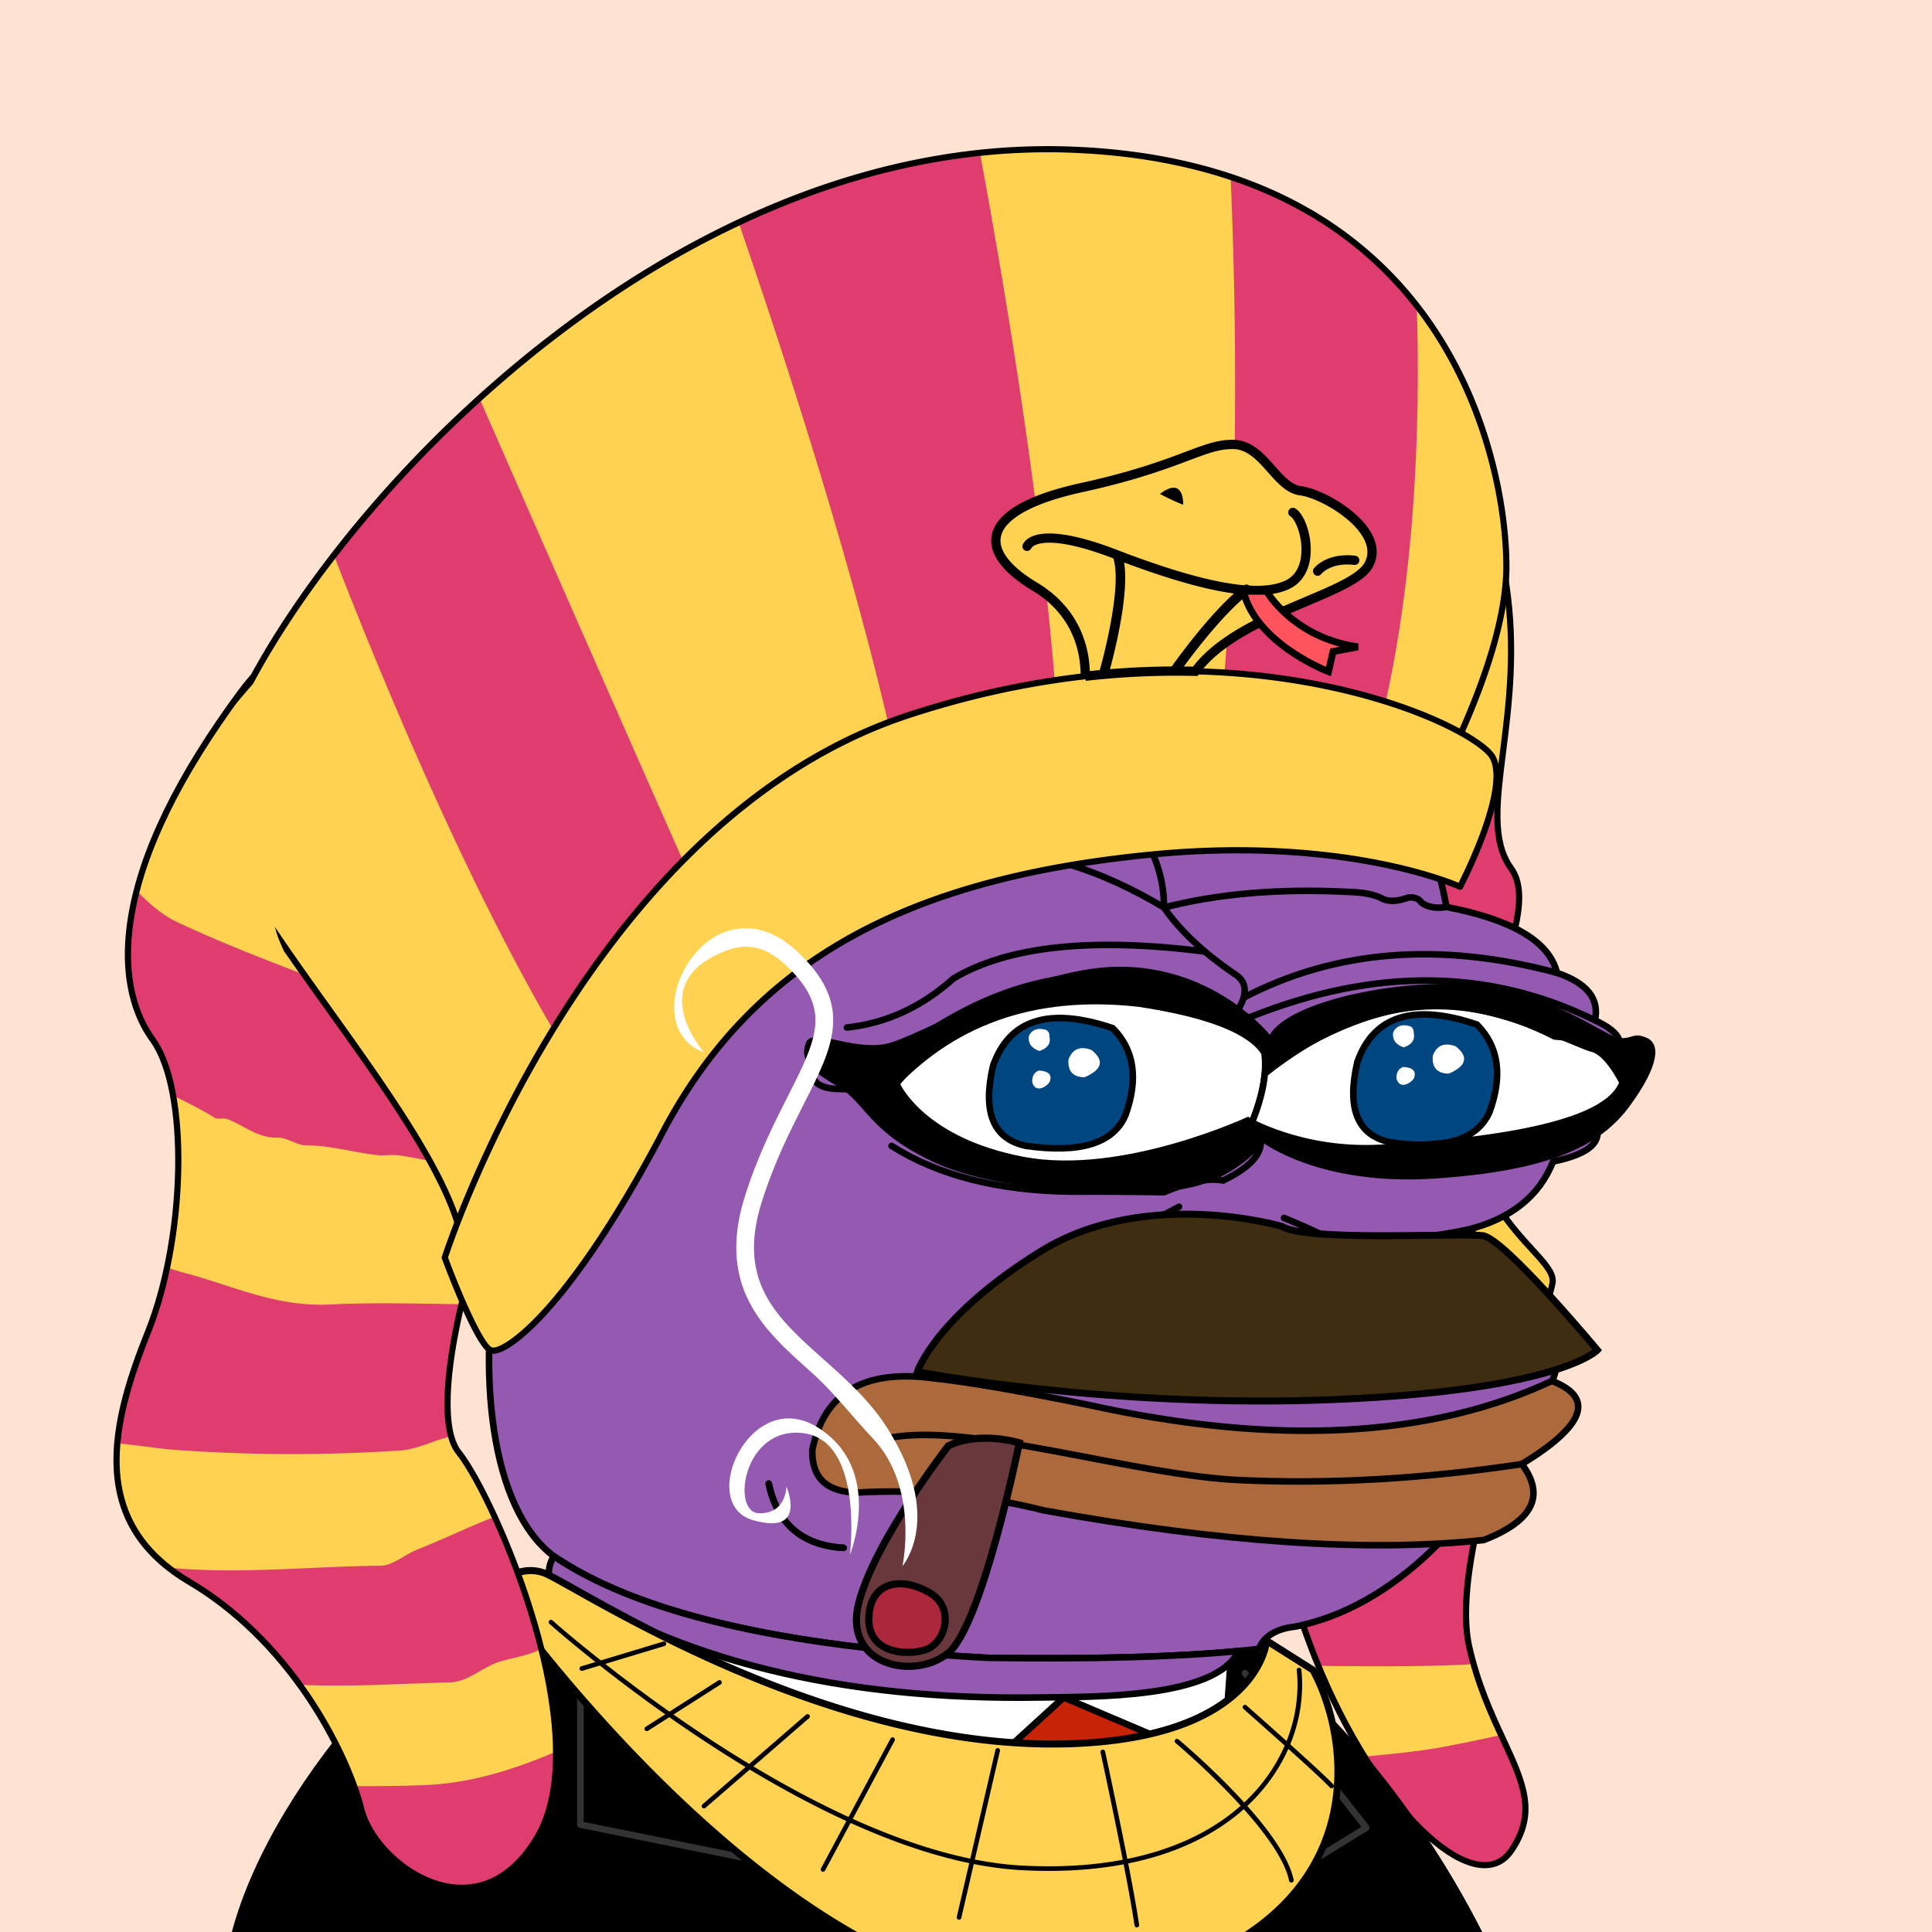 <svg xmlns="http://www.w3.org/2000/svg" xmlns:xlink="http://www.w3.org/1999/xlink" viewBox="0 0 2500 2500"><g><path style="fill-rule:evenodd;clip-rule:evenodd;fill:#ffe3d2;" d="M0 0h25e2v25e2H0z"/><path d="M1949.22 757.52c25.87 172.45-42 299.94 6 365.93s-84 240-54 353.93 108 150 108 180-138 341.93-108 473.91 108 186 54 263.95-228-102-293.94-377.92-24-743.85 30-917.82S1913.23 517.56 1949.22 757.52z" style="fill:#ffd251;isolation: isolate"/><path d="M1765.54 2273.07c72.69 117.11 155.39 171.65 189.68 122.12 35.19-50.83 14.31-91.48-12.81-150.17-27.77 6.22-54.78 11.9-83.41 17C1827.26 2267.34 1796.22 2270.09 1765.54 2273.07z" style="fill:#e03d6f;isolation: isolate"/><path d="M1715 1984.06c-20.71-1-41.42-3.38-62.12-5.93q3.87 20.13 8.4 39.14a933.4 933.4.0 0 0 44.64 138.33c63 .63 126.05 1.26 189.08-1.54 4-.22 7.88-.62 11.77-1.16-2-7-3.84-14.18-5.53-21.65-8.38-36.88-3.64-87.82 7.53-142.72C1844.18 1988.86 1779.59 1988.22 1715 1984.06z" style="fill:#e03d6f;isolation: isolate"/><path d="M1955.22 1123.44c-17.67-24.3-19.63-56.94-16.35-97.08q-9.91.0-19.87-.3-100.62-4.75-201.23-4.94c-10.42 28.8-19.43 55.57-26.5 78.33-9 29.08-17.71 66.38-25.62 109.61 46.39 3 93.17 2.6 139.34 7q74.88 6.35 149.77 7C1966.94 1181.63 1971.73 1146.15 1955.22 1123.44z" style="fill:#e03d6f;isolation: isolate"/><path d="M1789.73 836.63c-44.46 93.12-82.88 199.14-102.28 261.64-28.34 91.33-51.4 252.89-60.16 421.64-10.25 197.3.44 374.26 30.1 498.29 24.36 101.87 66.1 200.17 117.53 276.79 46.17 68.79 96.81 114.18 135.45 121.43 20.28 3.8 36.92-2.75 48.14-19 35.3-51 16.41-91.78-9.73-148.22-15.3-33-32.63-70.44-43.64-118.89-21.61-95.1 46.81-289.83 83.56-394.44 16.11-45.85 24.51-70.16 24.51-78.58.0-12.89-11.61-25.6-27.68-43.18-24.7-27-62-67.87-80.43-137.8-14.63-55.58 10.88-128 33.38-191.85 23.3-66.13 45.3-128.59 20-163.41-24.07-33.09-17.67-83.81-9.58-148 7.47-59.25 16.77-133 4.3-216.15-7.54-50.27-21.17-75.47-41.66-77C1881.45 677.6 1840.48 730.34 1789.73 836.63zm122.11 1571.93c-36.58-6.86-85.29-51-130.28-118-50.91-75.85-92.25-173.23-116.39-274.19-29.49-123.3-40.1-299.46-29.89-496 8.6-165.59 32.08-330.32 59.81-419.69 19.32-62.24 57.58-167.83 101.86-260.56 47.79-100.11 88.26-154.16 114-152.21 15.77 1.2 27.65 25.49 34.36 70.24 12.31 82.06 3.09 155.2-4.32 214-8.32 66-14.89 118.06 11 153.72 22.85 31.42 1.53 92-21.05 156-22.88 65-48.82 138.59-33.57 196.54 18.9 71.84 57 113.56 82.26 141.16 14.85 16.25 25.59 28 25.59 37.78.0 7.44-10.62 37.66-24.06 75.92-19.21 54.67-45.51 129.53-64.45 203.27-22.78 88.73-29.12 152.71-19.37 195.6 11.2 49.27 28.72 87.1 44.19 120.48 26 56 43.11 93.07 10.41 140.3C1942.51 2406.51 1929 2411.78 1911.84 2408.56z"/><path style="fill-rule:evenodd;clip-rule:evenodd;" d="M1634.754 2148.807c1.927 5.057.0.0-5.78-15.17l-26.192 2.763.003.001c-29.47 61.966-189.929 58.995-254.948 60.108-259.599 4.447-472.17-48.054-637.709-157.502C580.824 2055.622 354.002 2296.891 3e2 25e2h1618C1826.858 2320.131 1699.317 2185.588 1634.754 2148.807z"/><path style="fill-rule:evenodd;clip-rule:evenodd;fill:#FFFFFF;" d="M801 2087l634 413h23 63 42l26-362z"/><path style="fill-rule:evenodd;clip-rule:evenodd;fill:none;stroke:#333333;stroke-width:8.504;stroke-linecap:round;stroke-linejoin:round;stroke-miterlimit:2.613;" d="M751 2073v288l562 114"/><path style="fill-rule:evenodd;clip-rule:evenodd;fill:none;stroke:#333333;stroke-width:8.504;stroke-linecap:round;stroke-linejoin:round;stroke-miterlimit:2.613;" d="M1611 2165l157 2e2-179 110"/><path style="fill-rule:evenodd;clip-rule:evenodd;fill:none;stroke:#333333;stroke-width:8.504;stroke-linecap:round;stroke-linejoin:round;stroke-miterlimit:2.613;" d="M1131.5 2332.5"/><path style="fill-rule:evenodd;clip-rule:evenodd;fill:none;stroke:#000000;stroke-width:8.504;stroke-linecap:round;stroke-linejoin:round;stroke-miterlimit:2.613;" d="M1626.5 2302.5 1376.084 2196.77 1194.5 2362.5"/><path style="fill-rule:evenodd;clip-rule:evenodd;fill:#c72307;" d="M1276.128 2287.998 1389.5 2350.5 1432 25e2h139l-103.5-167.5L1490.313 2244.999 1376.5 2196.5z"/><path style="fill-rule:evenodd;clip-rule:evenodd;fill:#c72307;stroke:#000000;stroke-width:8.504;stroke-linecap:round;stroke-linejoin:round;stroke-miterlimit:2.613;" d="M1389.5 2350.5l78-18z"/><path style="fill-rule:evenodd;clip-rule:evenodd;fill:none;stroke:#000000;stroke-width:8.504;stroke-linecap:round;stroke-linejoin:round;stroke-miterlimit:2.613;" d="M1430.5 2496.5l-41-146L1276.128 2287.998 1376.5 2196.5 1490.313 2244.999 1467.5 2332.5l102 164"/><path style="fill-rule:evenodd;clip-rule:evenodd;fill:#945ab2;stroke:#000000;stroke-width:8.504;stroke-linecap:round;stroke-linejoin:round;stroke-miterlimit:2.613;" d="M867.603 1293.527c135.408-338.495 331.41-420.844 588.004-247.048 241.577-117.709 380.271-75.33 416.082 127.137 85.736 16.593 133.412 45.005 143.028 85.238 38.849 13.16 55.222 33.628 49.121 61.401 34.595 16.186 41.096 32.078 19.504 47.676 27.655 37.786 20.431 64.754-21.671 80.905 15.662 25.919-1.675 43.978-52.01 54.177-17.8 44.837-54.641 74.213-110.522 88.128 78.07 53.384 133.361 153.359 109.076 195.761-96.726 186.205-207.247 292.151-331.565 317.84-25.241 2.762-41.134 12.394-47.676 28.895-84.606 9.871-201.87 13.723-351.791 11.557-265.722-14.316-452.573-58.139-560.555-131.47C551.93 1890.923 644.393 1306.53 867.603 1293.527z"/><path style="fill-rule:evenodd;clip-rule:evenodd;fill:#945ab2;stroke:#000000;stroke-width:8.504;stroke-linecap:round;stroke-linejoin:round;stroke-miterlimit:2.613;" d="M1602.782 2136.4l.003.001c-29.47 61.966-189.929 58.995-254.948 60.108-259.599 4.447-472.17-48.054-637.709-157.502-.339-9.494 1.828-17.921 6.501-25.282 107.982 73.33 294.833 117.153 560.555 131.47C1412.208 2147.146 1520.737 2144.214 1602.782 2136.4z"/><path style="fill-rule:evenodd;clip-rule:evenodd;fill:none;stroke:#000000;stroke-width:8.504;stroke-linecap:round;stroke-linejoin:round;stroke-miterlimit:2.613;" d="M867.603 1293.527c-6.666 40.876-12.204 79.643-16.615 116.301"/><path style="fill-rule:evenodd;clip-rule:evenodd;fill:none;stroke:#000000;stroke-width:8.504;stroke-linecap:round;stroke-linejoin:round;stroke-miterlimit:2.613;" d="M1525.676 1561.525c-51.268 27.946-114.836 54.192-190.704 78.737"/><path style="fill-rule:evenodd;clip-rule:evenodd;fill:none;stroke:#000000;stroke-width:8.504;stroke-linecap:round;stroke-linejoin:round;stroke-miterlimit:2.613;" d="M1661.48 1575.972c43.172 17.706 78.809 35.524 106.91 53.455"/><path style="fill-rule:evenodd;clip-rule:evenodd;fill:none;stroke:#000000;stroke-width:8.504;stroke-linecap:round;stroke-linejoin:round;stroke-miterlimit:2.613;" d="M1899.139 1591.141c-51.724 10.804-107.176 16.714-166.355 17.731"/><path style="fill-rule:evenodd;clip-rule:evenodd;fill:none;stroke:#000000;stroke-width:8.504;stroke-linecap:round;stroke-linejoin:round;stroke-miterlimit:2.613;" d="M1153.659 1482.787c60.118 38.148 137.411 57.893 231.879 59.234 39.01-.234 79.221.007 120.635.722 32.19-13.808 57.713-18.865 76.571-15.17 48.169-23.217 60.691-48.499 37.562-75.848"/><path style="fill-rule:evenodd;clip-rule:evenodd;fill:none;stroke:#000000;stroke-width:8.504;stroke-linecap:round;stroke-linejoin:round;stroke-miterlimit:2.613;" d="M1455.607 1046.479c34.191 41.927 51.047 84.546 50.566 127.858-162.616-97.202-306.126-95.756-430.529 4.334"/><path style="fill-rule:evenodd;clip-rule:evenodd;fill:none;stroke:#000000;stroke-width:8.504;stroke-linecap:round;stroke-linejoin:round;stroke-miterlimit:2.613;" d="M1871.688 1173.615c-13.481 2.256-24.317.329-32.506-5.78-3.124-4.977-8.661-7.145-16.614-6.501-15.036 5.566-26.834 5.807-35.396.723-9.792-4.853-23.998-7.501-42.619-7.946-88.686-4.572-168.146 2.17-238.38 20.226 20.481 29.685 50.58 58.098 90.295 85.239 17.034 9.995 18.72 25.887 5.057 47.676-140.781-70.757-280.197-57.274-418.249 40.452-23.248 12.323-56.235 17.861-98.964 16.615-20.681-3.351-31.758 4.112-33.229 22.393-.159 13.995 10.436 21.459 31.784 22.394 26.147.214 47.337 2.38 63.568 6.501"/><path style="fill-rule:evenodd;clip-rule:evenodd;fill:none;stroke:#000000;stroke-width:8.504;stroke-linecap:round;stroke-linejoin:round;stroke-miterlimit:2.613;" d="M1559.124 1231.308c-146.388-18.638-254.816-7.048-325.282 34.77-40.94 36.795-86.93 57.984-137.972 63.568"/><path style="fill-rule:evenodd;clip-rule:evenodd;fill:none;stroke:#000000;stroke-width:8.504;stroke-linecap:round;stroke-linejoin:round;stroke-miterlimit:2.613;" d="M1609.225 1290.928c119.034-61.942 254.197-72.633 405.492-32.075"/><path style="fill-rule:evenodd;clip-rule:evenodd;fill:none;stroke:#000000;stroke-width:8.504;stroke-linecap:round;stroke-linejoin:round;stroke-miterlimit:2.613;" d="M1618.139 1315.921c160.721-64.233 309.287-62.788 445.699 4.334"/><path style="fill-rule:evenodd;clip-rule:evenodd;fill:#FFFFFF;stroke:#000000;stroke-width:8.504;stroke-linecap:round;stroke-linejoin:round;stroke-miterlimit:2.613;" d="M1620.306 1451.725c-183.453 85.64-341.41 73.601-473.87-36.118 81.906-93.234 190.983-132.241 327.231-117.023 89.674 13.565 143.851 34.754 162.532 63.568C1639.566 1387.294 1634.269 1417.151 1620.306 1451.725z"/><path style="fill-rule:evenodd;clip-rule:evenodd;fill:#FFFFFF;stroke:#000000;stroke-width:8.504;stroke-linecap:round;stroke-linejoin:round;stroke-miterlimit:2.613;" d="M1630.669 1470.517c-6.027-5.755-11.21-11.219-15.568-16.401 1.734-.795 3.466-1.58 5.204-2.392 9.248-22.898 14.693-43.727 16.338-62.487h.002c122.337-97.366 247.398-113.377 375.182-48.035 35.336 2.547 59.174 11.457 71.514 26.728 27.951 36.626 20.728 63.594-21.671 80.905C1921.202 1499.447 1777.535 1506.674 1630.669 1470.517z"/><path style="fill-rule:evenodd;clip-rule:evenodd;fill:#004781;stroke:#000000;stroke-width:8.504;stroke-miterlimit:10;" d="M1456.328 1443.056c16.978-47.016 11.439-84.579-16.614-112.689-81.824-27.566-133.352-11.433-154.586 48.399-14.148 60.477.06 95.151 42.62 104.02C1397.808 1492.729 1440.667 1479.486 1456.328 1443.056z"/><path style="fill-rule:evenodd;clip-rule:evenodd;fill:#FFFFFF;" d="M1358.088 1341.926c.079-4.984-1.606-8.115-5.057-9.391-10.363-2.927-17.587-.278-21.671 7.947-1.294 9.487 3.281 15.989 13.725 19.504C1355.514 1356.377 1359.848 1350.357 1358.088 1341.926z"/><path style="fill-rule:evenodd;clip-rule:evenodd;fill:#FFFFFF;" d="M1348.697 1407.661c3.692-1.507 6.822-3.914 9.391-7.224 3.804-9.394-.771-14.451-13.725-15.17-6.118 2.252-9.007 7.309-8.668 15.17C1337.875 1407.539 1342.209 1409.947 1348.697 1407.661z"/><path style="fill-rule:evenodd;clip-rule:evenodd;fill:#FFFFFF;" d="M1403.597 1393.936c22.864-10.049 25.753-21.848 8.668-35.396-14.656-5.277-24.529-1.183-29.618 12.281C1381.388 1386.17 1388.371 1393.875 1403.597 1393.936z"/><path style="fill-rule:evenodd;clip-rule:evenodd;fill:#004781;stroke:#000000;stroke-width:8.504;stroke-miterlimit:10;" d="M1927.663 1438.375c16.977-47.016 11.44-84.579-16.614-112.689-81.824-27.566-133.352-11.433-154.586 48.399-14.147 60.477.06 95.151 42.62 104.02C1869.142 1488.047 1912.002 1474.804 1927.663 1438.375z"/><path style="fill-rule:evenodd;clip-rule:evenodd;fill:#FFFFFF;" d="M1829.422 1337.244c.079-4.984-1.605-8.115-5.057-9.391-10.363-2.927-17.587-.278-21.671 7.947-1.295 9.487 3.281 15.989 13.725 19.504C1826.848 1351.695 1831.182 1345.675 1829.422 1337.244z"/><path style="fill-rule:evenodd;clip-rule:evenodd;fill:#FFFFFF;" d="M1820.031 1402.98c3.692-1.507 6.822-3.914 9.391-7.224 3.805-9.394-.771-14.451-13.725-15.17-6.118 2.252-9.007 7.309-8.668 15.17C1809.21 1402.858 1813.544 1405.265 1820.031 1402.98z"/><path style="fill-rule:evenodd;clip-rule:evenodd;fill:#FFFFFF;" d="M1874.931 1389.255c22.864-10.049 25.753-21.848 8.668-35.396-14.656-5.277-24.529-1.183-29.617 12.281C1852.723 1381.489 1859.706 1389.194 1874.931 1389.255z"/><g><path d="M1699 2161.06l-60-38s-8 116-228 132c-331.87 24.14-672-208-708-220s-64 20-64 20S846.81 2353.4 1100.11 25e2h518.54C1765 2399.52 1741 2239.14 1699 2161.06z" style="fill:#ffd251;isolation: isolate"/><path d="M890.19 2334.37c-133.36-124.72-229.91-257.24-245.33-278.84 7.24-6.88 29.79-25.19 56.72-16.21 5.53 1.84 20.15 10 40.4 21.39 106.89 59.92 390.82 219.09 669.35 198.83 50.66-3.68 94.34-13 129.83-27.71 28.62-11.85 52-27.22 69.6-45.68 21.87-23 29.15-44.82 31.55-55.68l53.25 33.73c17.32 32.57 31.14 78.51 31.14 128.15.0 35-6.87 71.81-24.22 107-19.45 39.49-50.35 73.31-91.9 100.6h15.9c37.42-26.8 65.66-59.24 84.08-96.62 43.73-88.8 23.24-187.19-7.6-244.46a4.5 4.5.0 0 0-1.55-1.67l-60-38a4.51 4.51.0 0 0-6.9 3.48c0 .28-2.42 28.26-30.8 57.78-26.43 27.48-81.37 61.94-193 70.06-275.84 20.06-558.06-138.15-664.3-197.7-21.45-12-35.61-20-42-22.08-38.4-12.8-67.59 19.91-68.81 21.31a4.5 4.5.0 0 0-.31 5.54c1 1.45 103 147 248.62 283.21 70.79 66.21 140.32 119.58 207.29 159.16h18C1038.72 2460.11 965.2 2404.52 890.19 2334.37z"/></g><g><path d="M311.55 895.49c-178.17 240.77-162 383.92-114 449.91s42 257.95-6 377.92-78 246 54 323.94 204 222 222 293.94 150 168 228 36-54-437.91-102-497.9 36-341.93 78-377.92S533.51 595.55 311.55 895.49z" style="fill:#ffd251;isolation: isolate"/><path d="M516 1877.06c22.91-.88 45.05-13.41 67.78-18.42-10.43-38.09-2.27-105 13.42-170.93-57-.81-113.86-2.51-171.21.36-66 3-120-22-180-39-10.12-2.62-20.1-5.53-29.89-8.87-6.26 29.66-14.47 58-24.54 83.14-19.32 48.3-35.72 97.57-39.81 144.3 29.67 2.67 58.68 8 88.24 9.44A2118.25 2118.25.0 0 0 516 1877.06z" style="fill:#e03d6f;isolation: isolate"/><path d="M458.29 2311.3c3.91 10.9 7 21 9.23 29.9 18 72 150 168 228 36 17.54-29.69 24.46-68.18 24.1-110.7-55.68 23.92-113.09 41.81-173.57 43.56C516.76 2311.14 487.53 2311.34 458.29 2311.3z" style="fill:#e03d6f;isolation: isolate"/><path d="M581 2177.06c24 0 43-20 66-27 17.75-5.33 36.29-7.51 53.52-16.32-15.57-62.28-38.51-123.3-60.4-171-34 13.1-66.31 29-100.12 42.35-17 7-32 21-48 21-90.62.71-183.75 11.44-274.07 2.38a249.94 249.94.0 0 0 27.63 18.82c59.39 35.09 106.62 83.55 142.26 132.8C452.49 2183.23 517 2178.53 581 2177.06z" style="fill:#e03d6f;isolation: isolate"/><path d="M671.48 1501.37c11.87-10.18 6-87-13.56-185.29-37.25-.94-74.54-2.15-111.92-3-22-1-45-9-65-18-85-34-169-63-252-102-20.26-9.57-36.4-24.51-52.16-40.39-23.75 92-6.71 155 20.74 192.73 12.31 16.92 21.05 42.14 26.46 72.29 17.63 8.73 35.62 17.12 53 28.37 4 3 11 0 17 2 22 8 39 25 66 24 12 0 24 10 36 10 33 0 64 10 96 13 8 0 16-1 24 0 24 3 47 10 71 11q39.18 1.09 78.35 1.9A46.84 46.84.0 0 1 671.48 1501.37z" style="fill:#e03d6f;isolation: isolate"/><path d="M308.33 893.11C227.78 1002 179.83 1100.28 165.81 1185.34c-13.68 83 8 134.14 28.53 162.42 45.75 62.9 42.48 251.7-6.48 374.09-22 54.91-44 119.17-40.77 179.41 3.43 64.24 35 113.13 96.44 149.45 57.56 34 110.27 85.19 152.43 148 31.74 47.29 57 100.92 67.68 143.46 10.81 43.26 61 95.19 118.49 103.55 32.56 4.73 79.25-3 116.79-66.49 79.48-134.51-54.77-443-102.3-502.43-20-25-17.75-97.71 6-194.51 20.33-82.83 51.72-161 71.45-177.88 9.23-7.91 10-42 2.39-101.42-7.45-57.9-21.69-127.9-40.11-197.1-17.94-67.43-48.05-164.64-89.63-244.83-40.81-78.72-83.27-122.78-126.22-131C382.41 822.81 344.67 844 308.33 893.11zM583.28 2437.8c-24.78-3.6-50.4-16.55-72.14-36.46-20.16-18.47-34.65-40.74-39.74-61.11-10.85-43.39-36.57-98-68.8-146-42.82-63.8-96.42-115.82-155-150.43-59-34.86-89.25-81.63-92.52-143-3.15-59 19.84-125.08 40.21-176 23.37-58.43 37.69-135.2 39.28-210.61 1.62-77-10.68-139.42-33.76-171.15-19.67-27-40.34-76.14-27.11-156.41 13.81-83.79 61.28-180.94 141.07-288.77 34.35-46.41 69.42-66.58 104.26-59.93 40.41 7.71 81 50.37 120.62 126.8 41.24 79.55 71.16 176.17 89 243.21 18.06 67.87 32.6 139.33 39.9 196.06 8.09 62.89 5.24 90.12.33 94.32-21.18 18.15-53 96.42-74 182-11.69 47.63-35.53 162.61-4.49 201.41 25.18 31.48 69.63 124.76 97.51 220.57 16.15 55.49 25.34 105.95 27.31 150 2.31 51.58-5.48 92.91-23.16 122.82C656.74 2434.87 613.42 2442.18 583.28 2437.8z"/></g><g><path d="M1385.34 193.63C743.86 170.16 221.57 913.49 275.56 1063.46s305.94 407.92 323.94 551.89 210-491.9 653.87-563.89 581.88 6 581.88 6 114-192 114-323.94S1877.24 211.63 1385.34 193.63z" style="fill:#ffd251;isolation: isolate"/><g><path d="M955.77 287.88c63.65 184.69 178 534.48 221.31 782a515.28 515.28.0 0 1 76.28-18.46q64-10.39 119.74-16.81c-6.17-278.08-74.55-672.83-105.12-836.91C1158.57 209.3 1053.69 241.78 955.77 287.88z" style="fill:#e03d6f;isolation: isolate"/><path d="M432.05 718.45c72.68 187.32 201.53 495.09 334.54 696.11 45-63.9 99.75-132.71 164.88-193.45C844 1025 683.84 660.12 620.4 515.48A1590.26 1590.26.0 0 0 432.05 718.45z" style="fill:#e03d6f;isolation: isolate"/><path d="M1833.27 395.58c-53.55-68.64-130.66-130-240.9-166.73 6.23 139.87 16.51 499.09-24.24 792.24 85.33-1.17 146.73 5.42 189 13.31C1835.83 813.68 1837.75 530 1833.27 395.58z" style="fill:#e03d6f;isolation: isolate"/></g><path d="M1934.16 595c-17-65.12-43.59-124.48-79.12-176.43A488.55 488.55.0 0 0 1682.87 263.5c-82.7-44.82-182.76-69.68-297.39-73.87-99.87-3.65-202.2 11.19-304.14 44.13-91.52 29.57-183.27 73.83-272.69 131.55C657 463.21 513.62 599 405 747.81c-41.4 56.67-75.29 112.13-99.19 162.13 7.27-8.17 14.14-16.71 21.56-24.86 22-41.34 50.37-86.4 84.09-132.55C519.51 604.54 662.13 469.41 813 372c88.83-57.34 179.95-101.3 270.81-130.66 101.05-32.65 202.46-47.36 301.39-43.74 113.38 4.15 212.26 28.68 293.87 72.91a480.63 480.63.0 0 1 169.38 152.55c71.36 104.34 96.78 228.77 96.78 310.43.0 120.13-96.84 293.1-111.55 318.67-10.86-5.12-47.46-20-122.44-28.7-82.35-9.61-228.75-13.24-458.51 24-68.51 11.11-135.85 36.58-200.16 75.7-54.8 33.34-108.9 77.54-160.8 131.37-94.51 98-165.6 211-212.64 285.83-18 28.54-33.46 53.19-45.57 69.59-15.3 20.71-21.41 22.95-23.69 22.44-1-.23-4.48-2.16-6.41-17.59-10.17-81.35-93.64-198-174.35-310.77-25.83-36.1-51.09-71.4-73.63-105l1.53 4.94c2.43 9.12 6.34 17.86 10.38 26.69 17.54 25.34 36.23 51.45 55.22 78 80.14 112 163 227.77 172.92 307.1 1.19 9.54 3.8 22.45 12.61 24.4 14.86 3.3 34.58-26.92 77.77-95.58 46.87-74.5 117.69-187.1 211.62-284.53 51.42-53.34 105-97.11 159.2-130.09 63.42-38.58 129.79-63.69 197.28-74.64 228.17-37 373.54-33.52 455.3-24.09 88.57 10.22 123.63 29.43 124 29.62a4 4 0 0 0 5.4-1.44 1189.42 1189.42.0 0 0 57.21-112.9c26.15-59.19 57.33-144.2 57.33-213.08C1953.22 709.11 1950.75 658.66 1934.16 595z"/></g><g><path d="M1493.31 1105.45c-310.53 29.57-515.9 132-635.87 359.93s-204 287.94-222 281.94-60-120-60-120 180-563.89 599.88-701.86 731.85 12 755.85 54-42 168-42 168S1745.26 1081.45 1493.31 1105.45z" style="fill:#ffd251;isolation: isolate"/><path d="M1174.13 921.68c-96.35 31.66-188 88.44-272.39 168.78-67.42 64.17-130.39 143.44-187.17 235.6-96.62 156.82-142.43 298.66-142.88 300.07a4 4 0 0 0 .06 2.6c.11.29 10.68 28.94 23.33 58 26.21 60.12 35.61 63.25 39.14 64.43 13.46 4.49 43-16.34 77-54.37 32.11-35.89 84.17-104.84 149.78-229.51 58.87-111.85 139-194.51 244.87-252.71 100.94-55.48 227.81-89.85 387.85-105.1 129.49-12.33 229.69-.35 290.94 11.87 66.37 13.24 102.58 29.61 102.94 29.78a4 4 0 0 0 5.21-1.78c2.74-5.22 66.72-128.41 41.92-171.81-7.11-12.45-34.32-30.54-71-47.21-31.9-14.5-85.76-34.81-161.19-49.22C1585.75 858.76 1399.29 847.7 1174.13 921.68zM721.47 1330.09c56.41-91.54 118.94-170.24 185.86-233.91 83.51-79.47 174.11-135.62 269.3-166.9 223.54-73.45 408.55-62.49 524.4-40.36 136.22 26 216.06 73.87 226.73 92.54 3.17 5.55 4.74 13.13 4.74 22.61.0 18-5.71 42.94-17 73.68a652.09 652.09.0 0 1-28.13 64.53c-10.51-4.39-44.59-17.51-100.84-28.76-61.84-12.37-163-24.5-293.6-12.06-161.15 15.35-289 50-390.94 106-107.32 59-188.47 142.72-248.09 256-65.23 123.95-116.85 192.35-148.66 227.9-37.63 42.05-62 54.28-68.49 52.11-10-3.35-36.76-61.5-57-116.26C584.39 1613.17 630 1478.44 721.47 1330.09z"/></g><g style="isolation: isolate"><path d="M1546.68 868.67c54.89-75.14 203-98.46 224.32-137.61 24-44-56-92-88-96s-48-60-88-60-68 28-196 56-140 80-60 128c58.39 35 65.64 89.25 65.29 116A1042.76 1042.76.0 0 1 1546.68 868.67z" style="fill:#ffd251;stroke:#000;stroke-width: 12px"/></g><path d="M1667.91 659.88a6 6 0 0 0 1.91 8.27c6.71 4.2 15.6 26.16 14.12 47.91-.83 12.19-5.21 28.25-21.41 35.53-35.06 15.78-106.16 2.65-217.38-40.13-66.74-25.67-97.09-23.35-110.79-16.88-8.5 4-10.7 9.52-11.05 10.58a5.9 5.9.0 0 0 3.72 7.43 6.11 6.11.0 0 0 7.67-3.64l-.12.33c0-.05 2.72-5.31 16.4-6.7s40.25 1 89.88 20.07c116 44.6 188 57.27 226.62 39.87 16.86-7.59 27-23.81 28.45-45.66 1.62-23.79-7.6-51.31-19.74-58.9A6 6 0 0 0 1667.91 659.88z"/><path d="M1700.26 735.37a6 6 0 0 0 9.44 7.41c.51-.63 12.75-15.28 42.6-11.77a6 6 0 1 0 1.4-11.92C1716.77 714.75 1700.92 734.53 1700.26 735.37z"/><path d="M1445.32 716.1a6.19 6.19.0 0 0-4.28 7.64c11.38 40.42-17.7 142.58-18 143.61a6.19 6.19.0 0 0 11.9 3.42c1.25-4.33 30.35-106.59 18-150.39A6.19 6.19.0 0 0 1445.32 716.1z"/><path d="M1609.17 757.67c-41.31 31.29-91.48 102.63-93.6 105.66a6.69 6.69.0 0 0 1.38 9.11 6.12 6.12.0 0 0 8.76-1.43c.51-.72 51.13-72.71 90.84-102.79a6.69 6.69.0 0 0 1.38-9.11A6.12 6.12.0 0 0 1609.17 757.67z"/><path d="M1501 639.06a234.27 234.27.0 0 0 30 14s2-38-30-14z" style="isolation: isolate"/><path d="M1639 765.06s34 60 118 72l-32 6-6 26s-94-36-110-104h30z" style="fill:#ff535d;stroke:#000;stroke-width: 9px"/><g><path d="M710.76 2097.06a3 3 0 0 0 .24 4.24c.85.76 86.53 77 204.11 154 69.09 45.23 135.53 81.87 197.48 108.9 77.57 33.84 148.32 52.63 210.26 55.84 69.71 3.61 131.91-3.63 184.86-21.54 47.24-16 86.44-40.1 116.5-71.7 44-46.26 65.81-106.78 59.78-166.06a3 3 0 0 0-6 .61c5.85 57.53-15.35 116.33-58.16 161.32-29.39 30.88-67.77 54.48-114.08 70.15-52.23 17.67-113.67 24.81-182.62 21.24-61.21-3.17-131.24-21.79-208.13-55.33-61.63-26.88-127.76-63.35-196.56-108.39C801.25 2173.6 715.85 2097.58 715 2096.82A3 3 0 0 0 710.76 2097.06z"/><path d="M1426.36 2264.12a3 3 0 0 0-2.29 3.57c.34 1.56 34.09 156.68 44 223.8a3 3 0 0 0 5.94-.87c-9.9-67.32-43.7-222.64-44-224.2A3 3 0 0 0 1426.36 2264.12z"/><path d="M1520.7 2251.13a3 3 0 0 0 .38 4.23c1.33 1.11 133.36 112.11 147 178.3a3 3 0 0 0 5.88-1.21c-14-68.24-143.51-177.1-149-181.7A3 3 0 0 0 1520.7 2251.13z"/><path d="M1608.75 2207.07a3 3 0 0 0 .26 4.23c1 .9 101.94 90 111.68 101.67a3 3 0 1 0 4.61-3.84c-10-12-108.15-98.65-112.32-102.33A3 3 0 0 0 1608.75 2207.07z"/><path d="M1288.08 2264.38l-50 216a3 3 0 0 0 5.85 1.35l50-216A3 3 0 0 0 1288.08 2264.38z"/><path d="M1152.36 2249.64l-90 168a3 3 0 0 0 5.29 2.83l90-168A3 3 0 0 0 1152.36 2249.64z"/><path d="M1043 2218.79l-134 116a3 3 0 0 0 3.93 4.54l134-116A3 3 0 0 0 1043 2218.79z"/><path d="M929.39 2174.53l-94 60a3 3 0 1 0 3.23 5.06l94-60A3 3 0 1 0 929.39 2174.53z"/><path d="M858.13 2124.18l-106 32a3 3 0 1 0 1.73 5.74l106-32A3 3 0 1 0 858.13 2124.18z"/></g><g style="isolation: isolate"><path d="M2131 1343c-18-8-18 2-36 0s-86-58-184-68-242 20-268 64c0 0-66-84-186-88s-268 92-312 1e2-94-22-102-2 1.73 34.32 39.87 56.16S1123 1465 1211 1505s264 46 328 32 96-58 96-58 74 56 222 46 214-42 252-94 40-80 22-88zm-344 138c-102 6-172-36-172-36s-162 76-290 52-160-94-160-94 54-74 158-96 222-2 268 20 50 60 50 60c48-34 134-82 218-82s182 52 2e2 56 36 40 36 40c-24 58-206 74-308 80z"/></g><path style="fill-rule:evenodd;clip-rule:evenodd;fill:#AC693C;stroke:#000000;stroke-width:8.504;stroke-linecap:round;stroke-linejoin:round;stroke-miterlimit:2.613;" d="M1408.653 1817.963c-89.816-18.32-157.236-29.878-202.262-34.673-88.842-11.63-140.612 19.432-155.308 93.185-.759 35.818 18.504 54.118 57.789 54.9 81.009-4.737 161.673 2.968 241.992 23.115 229.51 41.612 419.25 54.374 569.222 38.286 63.522-24.771 79.896-57.518 49.12-98.242 81.821-49.944 94.824-85.821 39.008-107.632C1850.094 1860.848 1650.24 1871.201 1408.653 1817.963z"/><path style="fill-rule:evenodd;clip-rule:evenodd;fill:none;stroke:#000000;stroke-width:8.504;stroke-linecap:round;stroke-linejoin:round;stroke-miterlimit:2.613;" d="M994.739 1919.817c11.104 52.276 43.37 79.967 96.796 83.072"/><path d="M1659 1587s-176-52-312 32-160 156-160 156 248 48 540 36 340-64 340-64-120-144-148-148-228 8-260-12z" style="fill:#3e2d11;stroke:#000;stroke-width:9px"/><path style="fill-rule:evenodd;clip-rule:evenodd;fill:none;stroke:#000000;stroke-width:8.504;stroke-linecap:round;stroke-linejoin:round;stroke-miterlimit:2.613;" d="M1969.207 1894.534c-127.733 19.224-249.637 26.119-365.711 20.687-138.029-6.46-347.82-75.145-452.727-54.638"/><path style="fill-rule:evenodd;clip-rule:evenodd;fill:none;stroke:#000000;stroke-width:8.504;stroke-linecap:round;stroke-linejoin:round;stroke-miterlimit:2.613;" d="M994.739 1919.817c11.104 52.276 43.37 79.967 96.796 83.072"/><path d="M1227 1871s-96 124-116 204 72 1e2 116 64 92-272 92-272-52-16-92 4z" style="fill: #68383c;stroke: #000;stroke-width: 9.302px"/><path d="M1125 2085c5.86-39.57 44-44 78-24s20 66-6 74-80 4-72-50z" style="fill: #ac263c;stroke: #000;stroke-width: 9.302px"/><path d="M931.65 1208.62c-35.18 16.53-61.18 60.06-59.17 99.1 1.35 26.26 15.46 46 38.73 54.14.0.0-81.42-91 30.23-132.42 24.31-9 49-4.79 73.79 18 29.43 27.07 41.68 51.22 39.74 78.29-1.9 26.51-16.68 55.65-35.38 92.54-17.3 34.12-38.84 76.59-55.53 129.23-16.84 53.12-14.9 98.32 5.94 138.19 18.41 35.22 48.41 62 80.17 90.25 28.56 25.45 52 56.54 79.13 85.16 60.54 63.76 38.46 165.36 38.46 165.36 2.19-2.55 52.69-63.75-19-177.61-22.76-36.15-53.53-63.56-83.29-90.08-30.15-26.86-58.62-52.23-75.09-83.73-18.1-34.64-19.5-73-4.39-120.59 16.13-50.85 36.31-90.66 54.12-125.78 19.88-39.2 35.58-70.16 37.81-101.29 2.46-34.26-12.51-65-47.11-96.87C987.91 1191.09 950.27 1199.87 931.65 1208.62z" style="fill: #fff"/><path d="M1099.8 2011.9s45-111-42-165-156 99-84 120 43.81-43.33 43.81-43.33.0 36-36 34.5-19.5-114 58.5-103.5S1099.8 2011.9 1099.8 2011.9z" style="fill: #fff"/></g></svg>